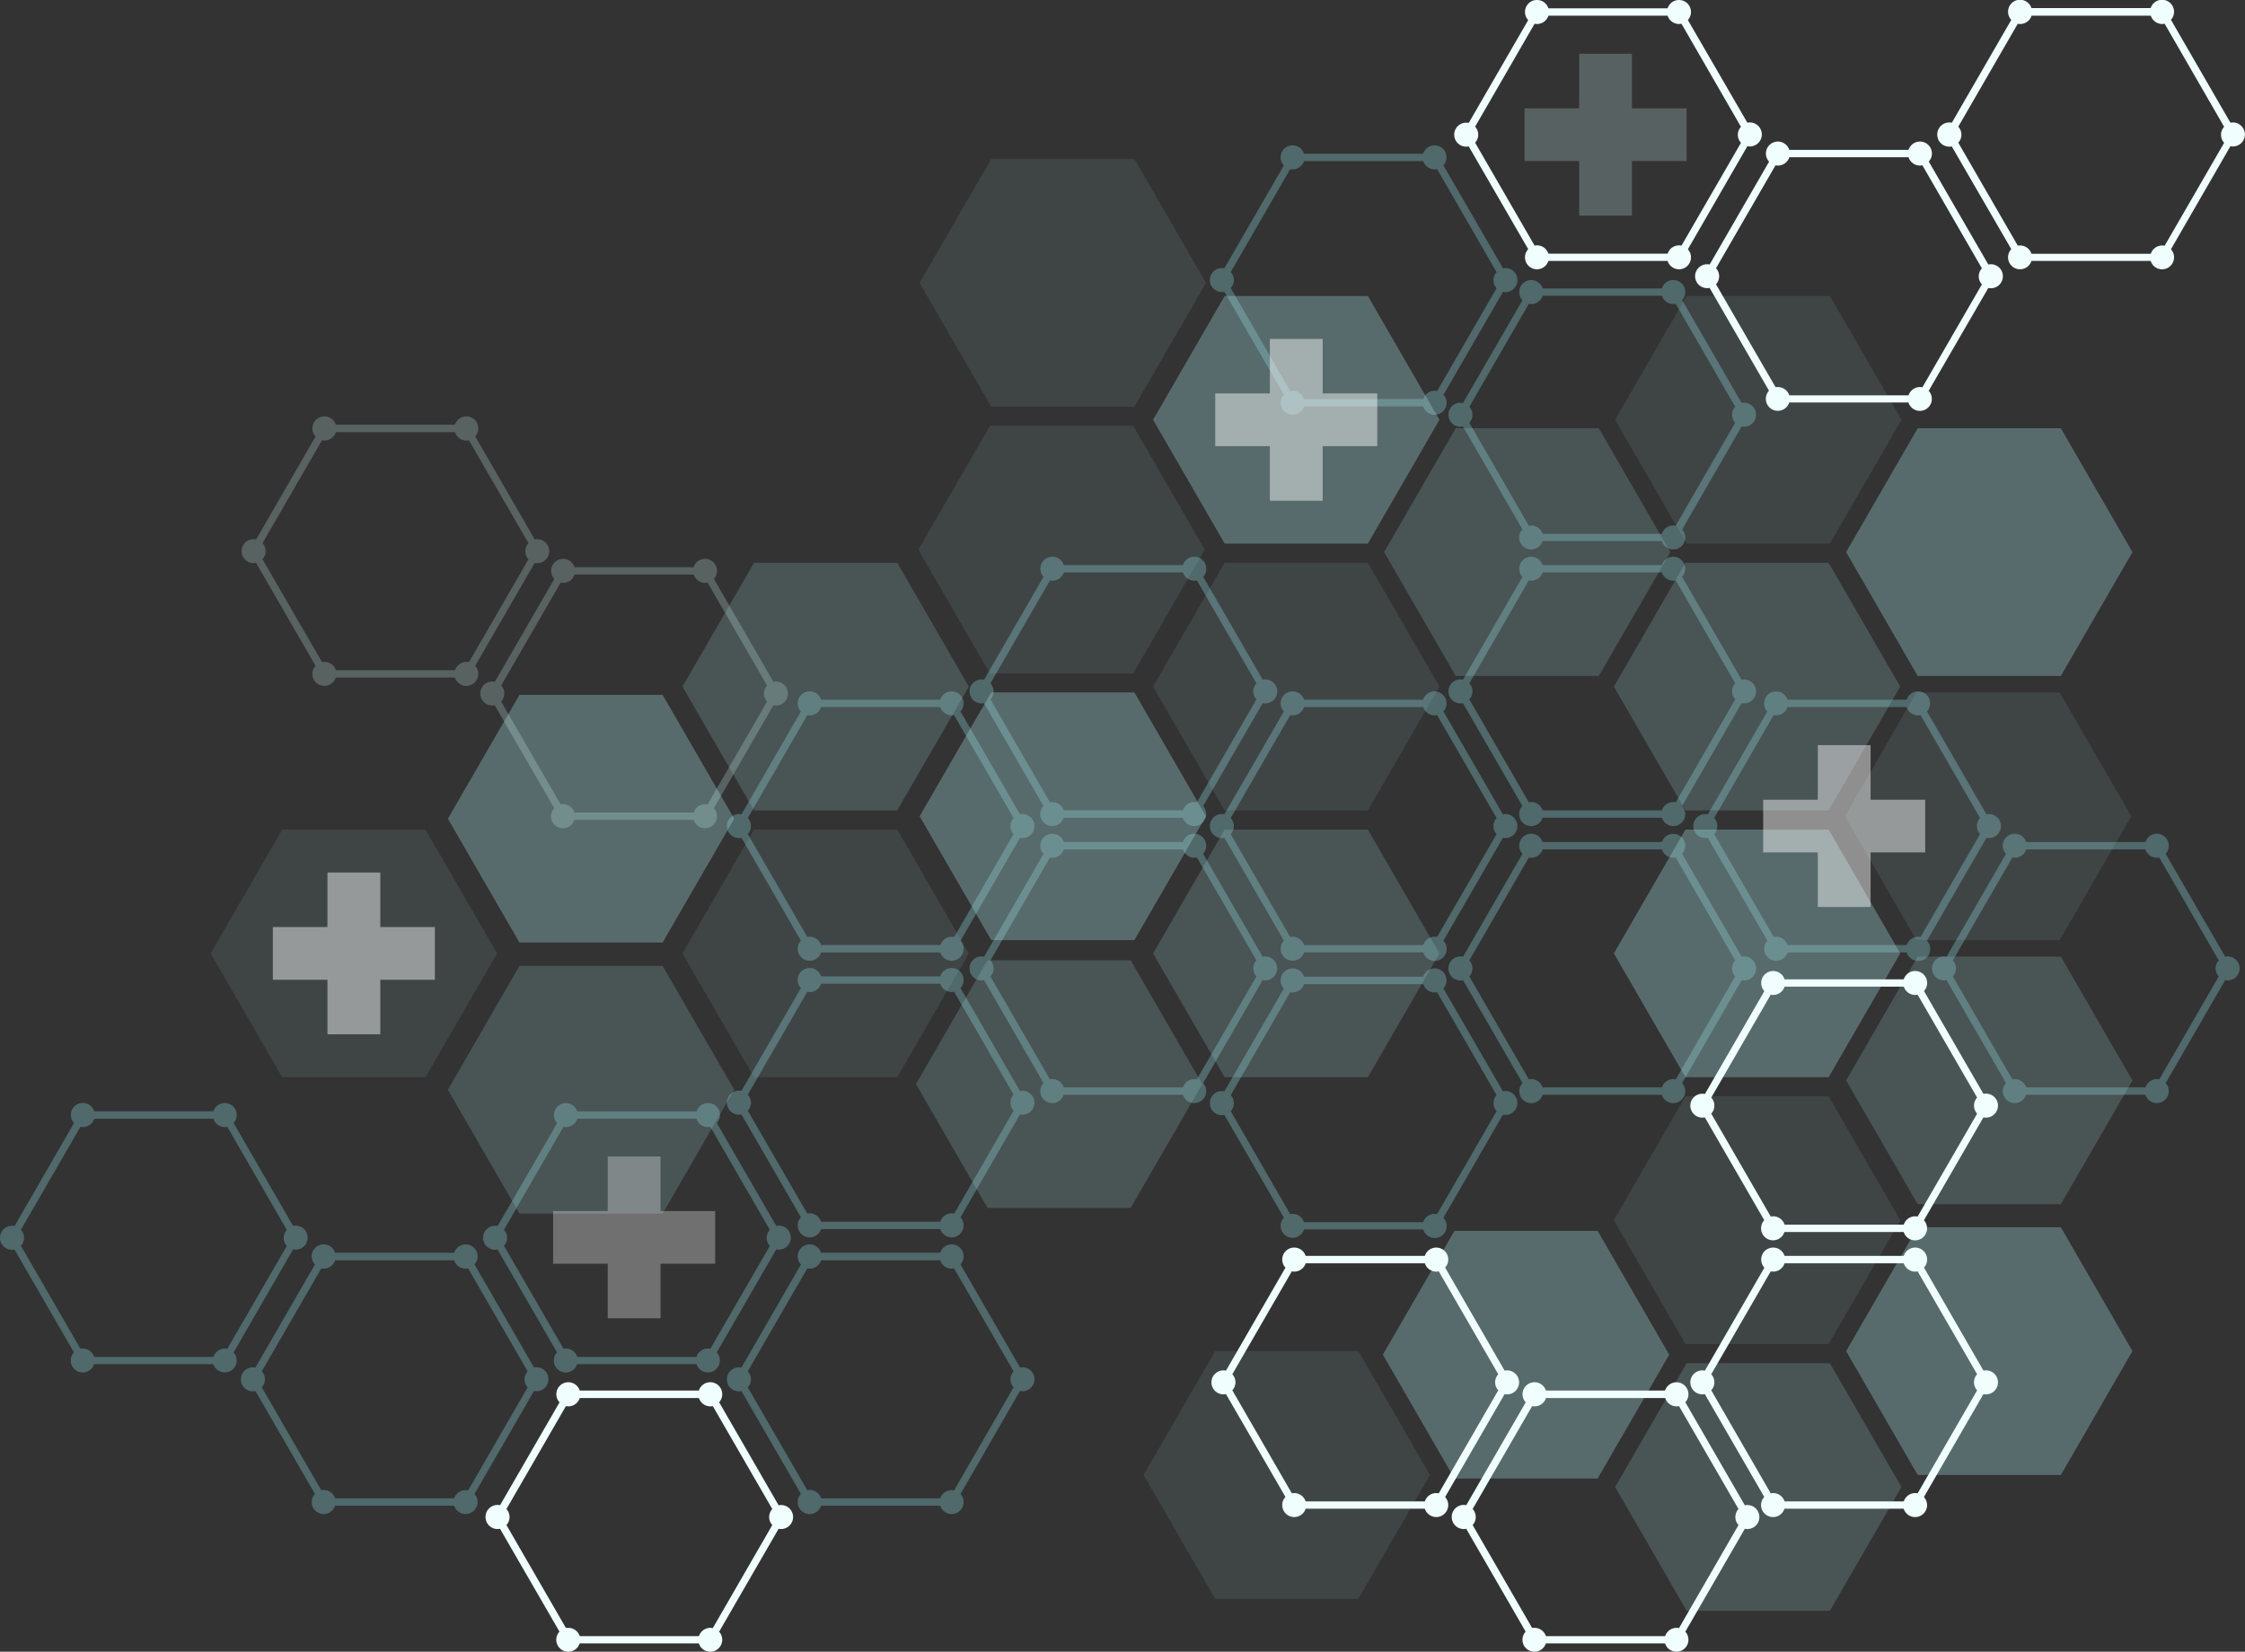<?xml version="1.0" encoding="UTF-8"?> <svg xmlns="http://www.w3.org/2000/svg" xmlns:xlink="http://www.w3.org/1999/xlink" viewBox="0 0 914.64 673.06"><rect x="0" y="0" width="914.64" height="673.06" fill="#333333" stroke="none"/> <defs> <clipPath id="clip-path" transform="translate(-89.94 -113.47)"> <rect y="1" width="1200" height="899" style="fill:none"></rect> </clipPath> </defs> <title>1</title> <g style="isolation:isolate"> <g id="Element"> <g style="clip-path:url(#clip-path)"> <g style="opacity:0.35;mix-blend-mode:screen"> <path d="M680.05,395.2a4.89,4.89,0,0,0,4.9,4.89,5.07,5.07,0,0,0,1-.11l24.22,41.91a4.82,4.82,0,0,0-1.31,3.3,4.88,4.88,0,0,0,9.53,1.5H767a4.88,4.88,0,1,0,8.26-4.77L799.49,400a5.07,5.07,0,0,0,1,.11,4.89,4.89,0,1,0,0-9.78,5.07,5.07,0,0,0-1,.11l-24.24-41.94a4.88,4.88,0,1,0-8.26-4.77H718.42a4.88,4.88,0,0,0-9.53,1.5,4.82,4.82,0,0,0,1.31,3.3L686,390.42a5.07,5.07,0,0,0-1-.11A4.89,4.89,0,0,0,680.05,395.2Zm32.75,45.2-24.23-41.93a4.84,4.84,0,0,0,0-6.54L712.8,350a4.62,4.62,0,0,0,1,.1,4.87,4.87,0,0,0,4.63-3.39H767a4.89,4.89,0,0,0,4.64,3.39,5,5,0,0,0,1-.11l24.24,41.94a4.84,4.84,0,0,0,0,6.54l-24.24,41.94a5,5,0,0,0-1-.11,4.89,4.89,0,0,0-4.64,3.39H718.42a4.87,4.87,0,0,0-4.63-3.39A4.62,4.62,0,0,0,712.8,440.4Z" transform="translate(-89.94 -113.47)" style="fill:#86cdd3"></path> <path d="M582.84,450.08a4.89,4.89,0,0,0,5.92,4.78L613,496.77a4.82,4.82,0,0,0-1.31,3.3,4.88,4.88,0,0,0,9.53,1.5h48.57A4.88,4.88,0,1,0,678,496.8l24.24-41.94a5,5,0,0,0,1,.11,4.89,4.89,0,1,0,0-9.78,5,5,0,0,0-1,.11L678,403.36a4.88,4.88,0,1,0-8.26-4.77H621.21a4.88,4.88,0,0,0-9.53,1.5,4.82,4.82,0,0,0,1.31,3.3L588.76,445.3a4.89,4.89,0,0,0-5.92,4.78Zm32.75,45.2-24.24-41.93a4.82,4.82,0,0,0,0-6.54l24.24-41.93a4.62,4.62,0,0,0,1,.1,4.87,4.87,0,0,0,4.63-3.39h48.57a4.89,4.89,0,0,0,4.64,3.39,5.07,5.07,0,0,0,1-.11l24.24,41.94a4.84,4.84,0,0,0,0,6.54l-24.24,41.94a5.07,5.07,0,0,0-1-.11,4.89,4.89,0,0,0-4.64,3.39H621.21a4.87,4.87,0,0,0-4.63-3.39A5.36,5.36,0,0,0,615.59,495.28Z" transform="translate(-89.94 -113.47)" style="fill:#86cdd3"></path> <path d="M680.05,282.47a4.89,4.89,0,0,0,4.9,4.89,5.07,5.07,0,0,0,1-.11l24.22,41.91a4.82,4.82,0,0,0-1.31,3.3,4.88,4.88,0,0,0,9.53,1.5H767a4.88,4.88,0,1,0,8.26-4.76l24.24-41.95a5.07,5.07,0,0,0,1,.11,4.89,4.89,0,1,0,0-9.78,5.07,5.07,0,0,0-1,.11l-24.24-41.94A4.88,4.88,0,1,0,767,231H718.42a4.88,4.88,0,1,0-8.22,4.81L686,277.69a5.07,5.07,0,0,0-1-.11A4.89,4.89,0,0,0,680.05,282.47Zm32.75,45.2-24.23-41.93a4.83,4.83,0,0,0,0-6.53l24.23-41.94a4.62,4.62,0,0,0,1,.1,4.87,4.87,0,0,0,4.63-3.39H767a4.89,4.89,0,0,0,4.64,3.39,5,5,0,0,0,1-.11l24.24,41.95a4.83,4.83,0,0,0,0,6.53l-24.24,41.95a4.4,4.4,0,0,0-1-.12A4.89,4.89,0,0,0,767,331H718.42a4.87,4.87,0,0,0-4.63-3.39A5.36,5.36,0,0,0,712.8,327.67Z" transform="translate(-89.94 -113.47)" style="fill:#86cdd3"></path> <path d="M582.84,227.59a4.89,4.89,0,0,0,5.92,4.78L613,274.28a4.82,4.82,0,0,0-1.31,3.3,4.88,4.88,0,0,0,9.53,1.5h48.57a4.88,4.88,0,1,0,8.26-4.76l24.24-41.95a5,5,0,0,0,1,.11,4.89,4.89,0,1,0,0-9.78,5,5,0,0,0-1,.11L678,180.87a4.88,4.88,0,1,0-8.26-4.77H621.21a4.88,4.88,0,0,0-9.53,1.5,4.82,4.82,0,0,0,1.31,3.3l-24.23,41.91a4.89,4.89,0,0,0-5.92,4.78Zm32.75,45.2-24.24-41.93a4.8,4.8,0,0,0,0-6.53l24.24-41.94a4.62,4.62,0,0,0,1,.1,4.87,4.87,0,0,0,4.63-3.39h48.57a4.89,4.89,0,0,0,4.64,3.39,5.07,5.07,0,0,0,1-.11l24.24,42a4.83,4.83,0,0,0,0,6.53L675.45,272.8a5.07,5.07,0,0,0-1-.11,4.89,4.89,0,0,0-4.64,3.39H621.21a4.87,4.87,0,0,0-4.63-3.39A5.36,5.36,0,0,0,615.59,272.79Z" transform="translate(-89.94 -113.47)" style="fill:#86cdd3"></path> <path d="M484.94,395.2a4.9,4.9,0,0,0,4.9,4.89,5,5,0,0,0,1-.11l24.22,41.91a4.88,4.88,0,1,0,8.23,4.8h48.56a4.88,4.88,0,1,0,8.26-4.77L604.39,400a4.89,4.89,0,1,0,0-9.56l-24.25-41.94a4.88,4.88,0,1,0-8.26-4.77H523.32a4.88,4.88,0,1,0-8.23,4.8l-24.22,41.91a5,5,0,0,0-1-.11A4.9,4.9,0,0,0,484.94,395.2Zm32.76,45.2-24.24-41.93a4.84,4.84,0,0,0,0-6.54L517.7,350a4.46,4.46,0,0,0,1,.1,4.89,4.89,0,0,0,4.64-3.39h48.56a4.87,4.87,0,0,0,5.67,3.28l24.25,41.94a4.82,4.82,0,0,0,0,6.54l-24.25,41.94a4.87,4.87,0,0,0-5.67,3.28H523.32a4.89,4.89,0,0,0-4.64-3.39A4.46,4.46,0,0,0,517.7,440.4Z" transform="translate(-89.94 -113.47)" style="fill:#86cdd3"></path> <path d="M386.09,450.08a4.89,4.89,0,0,0,5.92,4.78l24.23,41.91a4.82,4.82,0,0,0-1.31,3.3,4.88,4.88,0,0,0,9.53,1.5H473a4.88,4.88,0,1,0,8.26-4.77l24.24-41.94a5,5,0,0,0,1,.11,4.89,4.89,0,1,0,0-9.78,5,5,0,0,0-1,.11l-24.24-41.94a4.88,4.88,0,1,0-8.26-4.77H424.46a4.88,4.88,0,0,0-9.53,1.5,4.82,4.82,0,0,0,1.31,3.3L392,445.3a4.89,4.89,0,0,0-5.92,4.78Zm32.75,45.2L394.6,453.35a4.82,4.82,0,0,0,0-6.54l24.24-41.93a4.62,4.62,0,0,0,1,.1,4.87,4.87,0,0,0,4.63-3.39H473a4.89,4.89,0,0,0,4.64,3.39,5.07,5.07,0,0,0,1-.11l24.24,41.94a4.84,4.84,0,0,0,0,6.54L478.7,495.29a5.07,5.07,0,0,0-1-.11,4.89,4.89,0,0,0-4.64,3.39H424.46a4.87,4.87,0,0,0-4.63-3.39A5.36,5.36,0,0,0,418.84,495.28Z" transform="translate(-89.94 -113.47)" style="fill:#86cdd3"></path> <path d="M286.75,617.85a4.9,4.9,0,0,0,4.9,4.89,5,5,0,0,0,1-.11l24.22,41.91a4.88,4.88,0,1,0,8.23,4.8H373.7a4.88,4.88,0,0,0,9.53-1.5,4.8,4.8,0,0,0-1.28-3.26l24.25-42a4.89,4.89,0,1,0,0-9.56L382,571.13a4.88,4.88,0,1,0-8.25-4.77H325.13a4.88,4.88,0,1,0-8.23,4.8l-24.22,41.91a5,5,0,0,0-1-.11A4.9,4.9,0,0,0,286.75,617.85Zm32.76,45.2-24.24-41.93a4.8,4.8,0,0,0,0-6.53l24.24-41.94a4.53,4.53,0,0,0,1,.1,4.89,4.89,0,0,0,4.64-3.39H373.7a4.87,4.87,0,0,0,4.63,3.39,4.93,4.93,0,0,0,1-.11l24.25,42a4.8,4.8,0,0,0,0,6.53l-24.25,41.94a4.93,4.93,0,0,0-1-.11,4.87,4.87,0,0,0-4.63,3.39H325.13a4.89,4.89,0,0,0-4.64-3.39A5.25,5.25,0,0,0,319.51,663.05Z" transform="translate(-89.94 -113.47)" style="fill:#86cdd3"></path> <path d="M188.09,675.54a4.85,4.85,0,0,0,5.92,4.77l24.23,41.91a4.84,4.84,0,0,0-1.31,3.31,4.88,4.88,0,0,0,9.53,1.5H275a4.88,4.88,0,1,0,8.26-4.77l24.24-42a5,5,0,0,0,1,.12,4.89,4.89,0,1,0,0-9.78,5,5,0,0,0-1,.11l-24.24-42a4.88,4.88,0,1,0-8.26-4.76H226.46a4.88,4.88,0,1,0-8.22,4.8L194,670.76a4.89,4.89,0,0,0-5.92,4.78Zm32.75,45.2L196.6,678.8a4.8,4.8,0,0,0,0-6.53l24.24-41.93a5.34,5.34,0,0,0,1,.1,4.87,4.87,0,0,0,4.64-3.4H275a4.8,4.8,0,0,0,5.66,3.28l24.25,41.95a4.89,4.89,0,0,0-1.28,3.27,4.8,4.8,0,0,0,1.28,3.26l-24.25,42A4.86,4.86,0,0,0,275,724H226.46a4.88,4.88,0,0,0-4.64-3.39A4.59,4.59,0,0,0,220.84,720.74Z" transform="translate(-89.94 -113.47)" style="fill:#86cdd3"></path> <path d="M386.09,562.81a4.89,4.89,0,0,0,5.92,4.78l24.23,41.91a4.82,4.82,0,0,0-1.31,3.3,4.88,4.88,0,0,0,9.53,1.5H473a4.88,4.88,0,1,0,8.26-4.77l24.24-41.94a5,5,0,0,0,1,.11,4.89,4.89,0,1,0,0-9.78,5,5,0,0,0-1,.11l-24.24-41.95a4.84,4.84,0,0,0,1.27-3.26,4.88,4.88,0,0,0-9.53-1.5H424.46a4.88,4.88,0,0,0-9.53,1.5,4.82,4.82,0,0,0,1.31,3.3L392,558a4.89,4.89,0,0,0-5.92,4.78ZM418.84,608,394.6,566.07a4.8,4.8,0,0,0,0-6.53l24.24-41.93a5.36,5.36,0,0,0,1,.1,4.87,4.87,0,0,0,4.63-3.39H473a4.89,4.89,0,0,0,4.64,3.39,5.07,5.07,0,0,0,1-.11l24.24,41.94a4.83,4.83,0,0,0,0,6.53L478.7,608a5.07,5.07,0,0,0-1-.11A4.89,4.89,0,0,0,473,611.3H424.46a4.87,4.87,0,0,0-4.63-3.39A4.62,4.62,0,0,0,418.84,608Z" transform="translate(-89.94 -113.47)" style="fill:#86cdd3"></path> <path d="M386.09,675.54a4.85,4.85,0,0,0,5.92,4.77l24.23,41.91a4.84,4.84,0,0,0-1.31,3.31,4.88,4.88,0,0,0,9.53,1.5H473a4.88,4.88,0,1,0,8.26-4.77l24.24-42a5,5,0,0,0,1,.12,4.89,4.89,0,1,0,0-9.78,5,5,0,0,0-1,.11l-24.24-42a4.88,4.88,0,1,0-8.26-4.76H424.46a4.88,4.88,0,1,0-8.22,4.8L392,670.76a4.89,4.89,0,0,0-5.92,4.78Zm32.75,45.2L394.6,678.8a4.8,4.8,0,0,0,0-6.53l24.24-41.93a5.36,5.36,0,0,0,1,.1,4.87,4.87,0,0,0,4.63-3.4H473a4.88,4.88,0,0,0,4.64,3.4,5.08,5.08,0,0,0,1-.12l24.24,41.95a4.83,4.83,0,0,0,0,6.53l-24.24,42a5.07,5.07,0,0,0-1-.11A4.89,4.89,0,0,0,473,724H424.46a4.87,4.87,0,0,0-4.63-3.39A4.62,4.62,0,0,0,418.84,720.74Z" transform="translate(-89.94 -113.47)" style="fill:#86cdd3"></path> <path d="M877.05,508.09a4.89,4.89,0,0,0,5.92,4.78l24.23,41.91a4.82,4.82,0,0,0-1.31,3.3,4.88,4.88,0,0,0,9.53,1.5H964a4.88,4.88,0,1,0,8.26-4.77l24.24-41.94a5,5,0,0,0,1,.11,4.89,4.89,0,1,0,0-9.78,5,5,0,0,0-1,.11l-24.24-41.94A4.88,4.88,0,1,0,964,456.6H915.42a4.88,4.88,0,0,0-9.53,1.5,4.82,4.82,0,0,0,1.31,3.3L883,503.31a4.89,4.89,0,0,0-5.92,4.78Zm32.75,45.2-24.24-41.93a4.82,4.82,0,0,0,0-6.54l24.24-41.93a4.62,4.62,0,0,0,1,.1,4.87,4.87,0,0,0,4.63-3.39H964a4.89,4.89,0,0,0,4.64,3.39,5.07,5.07,0,0,0,1-.11l24.24,41.94a4.84,4.84,0,0,0,0,6.54L969.66,553.3a5.07,5.07,0,0,0-1-.11,4.89,4.89,0,0,0-4.64,3.39H915.42a4.87,4.87,0,0,0-4.63-3.39A5.36,5.36,0,0,0,909.8,553.29Z" transform="translate(-89.94 -113.47)" style="fill:#86cdd3"></path> <path d="M484.94,508.09a4.9,4.9,0,0,0,4.9,4.89,5,5,0,0,0,1-.11l24.22,41.91a4.88,4.88,0,1,0,8.23,4.8h48.56a4.88,4.88,0,1,0,8.26-4.77l24.25-41.94a4.89,4.89,0,1,0,0-9.56l-24.25-41.94a4.88,4.88,0,1,0-8.26-4.77H523.32a4.88,4.88,0,1,0-8.23,4.8l-24.22,41.91a5,5,0,0,0-1-.11A4.9,4.9,0,0,0,484.94,508.09Zm32.76,45.2-24.24-41.93a4.84,4.84,0,0,0,0-6.54l24.24-41.93a4.46,4.46,0,0,0,1,.1,4.89,4.89,0,0,0,4.64-3.39h48.56a4.87,4.87,0,0,0,5.67,3.28l24.25,41.94a4.82,4.82,0,0,0,0,6.54L577.55,553.3a4.87,4.87,0,0,0-5.67,3.28H523.32a4.89,4.89,0,0,0-4.64-3.39A5.17,5.17,0,0,0,517.7,553.29Z" transform="translate(-89.94 -113.47)" style="fill:#86cdd3"></path> <path d="M582.84,563a4.89,4.89,0,0,0,5.92,4.78L613,609.66a4.82,4.82,0,0,0-1.31,3.3,4.88,4.88,0,0,0,9.53,1.5h48.57A4.88,4.88,0,1,0,678,609.7l24.24-42a5,5,0,0,0,1,.11,4.89,4.89,0,1,0,0-9.78,5,5,0,0,0-1,.11L678,516.25a4.88,4.88,0,1,0-8.26-4.77H621.21a4.88,4.88,0,0,0-9.53,1.5,4.82,4.82,0,0,0,1.31,3.3l-24.23,41.91a4.89,4.89,0,0,0-5.92,4.78Zm32.75,45.2-24.24-41.93a4.82,4.82,0,0,0,0-6.54l24.24-41.93a4.62,4.62,0,0,0,1,.1,4.87,4.87,0,0,0,4.63-3.39h48.57a4.89,4.89,0,0,0,4.64,3.39,5.07,5.07,0,0,0,1-.11l24.24,41.94a4.84,4.84,0,0,0,0,6.54l-24.24,41.94a5.07,5.07,0,0,0-1-.11,4.89,4.89,0,0,0-4.64,3.39H621.21a4.87,4.87,0,0,0-4.63-3.39A5.36,5.36,0,0,0,615.59,608.17Z" transform="translate(-89.94 -113.47)" style="fill:#86cdd3"></path> <path d="M680.05,508.09A4.89,4.89,0,0,0,685,513a5.07,5.07,0,0,0,1-.11l24.22,41.91a4.82,4.82,0,0,0-1.31,3.3,4.88,4.88,0,0,0,9.53,1.5H767a4.88,4.88,0,1,0,8.26-4.77l24.24-41.94a5.07,5.07,0,0,0,1,.11,4.89,4.89,0,1,0,0-9.78,5.07,5.07,0,0,0-1,.11l-24.24-41.94A4.88,4.88,0,1,0,767,456.6H718.42a4.88,4.88,0,0,0-9.53,1.5,4.82,4.82,0,0,0,1.31,3.3L686,503.31a5.07,5.07,0,0,0-1-.11A4.89,4.89,0,0,0,680.05,508.09Zm32.75,45.2-24.23-41.93a4.84,4.84,0,0,0,0-6.54l24.23-41.93a4.62,4.62,0,0,0,1,.1,4.87,4.87,0,0,0,4.63-3.39H767a4.89,4.89,0,0,0,4.64,3.39,5,5,0,0,0,1-.11l24.24,41.94a4.84,4.84,0,0,0,0,6.54L772.66,553.3a5,5,0,0,0-1-.11,4.89,4.89,0,0,0-4.64,3.39H718.42a4.87,4.87,0,0,0-4.63-3.39A5.36,5.36,0,0,0,712.8,553.29Z" transform="translate(-89.94 -113.47)" style="fill:#86cdd3"></path> <path d="M779.81,450.08a4.89,4.89,0,0,0,5.92,4.78L810,496.77a4.88,4.88,0,1,0,8.23,4.8h48.57A4.88,4.88,0,1,0,875,496.8l24.25-41.94a5,5,0,0,0,1,.11,4.89,4.89,0,0,0,0-9.78,5,5,0,0,0-1,.11L875,403.36a4.88,4.88,0,1,0-8.25-4.77H818.18a4.88,4.88,0,1,0-8.23,4.8L785.73,445.3a4.89,4.89,0,0,0-5.92,4.78Zm32.75,45.2-24.24-41.93a4.82,4.82,0,0,0,0-6.54l24.24-41.93a4.59,4.59,0,0,0,1,.1,4.89,4.89,0,0,0,4.64-3.39h48.57a4.87,4.87,0,0,0,4.63,3.39,4.93,4.93,0,0,0,1-.11l24.25,41.94a4.82,4.82,0,0,0,0,6.54l-24.25,41.94a4.93,4.93,0,0,0-1-.11,4.87,4.87,0,0,0-4.63,3.39H818.18a4.89,4.89,0,0,0-4.64-3.39A5.34,5.34,0,0,0,812.56,495.28Z" transform="translate(-89.94 -113.47)" style="fill:#86cdd3"></path> <path d="M89.94,617.85a4.89,4.89,0,0,0,4.9,4.89,5,5,0,0,0,1-.11l24.22,41.91a4.88,4.88,0,1,0,8.23,4.8h48.56a4.89,4.89,0,0,0,9.54-1.5,4.8,4.8,0,0,0-1.28-3.26l24.25-42a4.89,4.89,0,1,0,0-9.56l-24.25-41.94a4.85,4.85,0,0,0,1.28-3.27,4.89,4.89,0,0,0-9.54-1.5H128.32a4.88,4.88,0,1,0-8.23,4.8L95.87,613.07a5,5,0,0,0-1-.11A4.89,4.89,0,0,0,89.94,617.85Zm32.76,45.2L98.46,621.12a4.83,4.83,0,0,0,0-6.53l24.24-41.94a4.46,4.46,0,0,0,1,.1,4.89,4.89,0,0,0,4.64-3.39h48.56a4.89,4.89,0,0,0,4.64,3.39,5,5,0,0,0,1-.11l24.25,42a4.8,4.8,0,0,0,0,6.53l-24.25,41.94a5,5,0,0,0-1-.11,4.89,4.89,0,0,0-4.64,3.39H128.32a4.89,4.89,0,0,0-4.64-3.39A5.17,5.17,0,0,0,122.7,663.05Z" transform="translate(-89.94 -113.47)" style="fill:#86cdd3"></path> </g> <g style="opacity:0.45"> <polygon points="211.63 283.16 269.96 283.16 299.13 333.62 269.96 384.08 211.63 384.08 182.47 333.62 211.63 283.16" style="fill:#a0d6db;opacity:0.75;mix-blend-mode:multiply"></polygon> <polygon points="781.29 500.11 839.62 500.11 868.79 550.57 839.62 601.03 781.29 601.03 752.13 550.57 781.29 500.11" style="fill:#a0d6db;opacity:0.75;mix-blend-mode:multiply"></polygon> <polygon points="307.21 229.32 365.54 229.32 394.71 279.78 365.54 330.24 307.21 330.24 278.04 279.78 307.21 229.32" style="fill:#a0d6db;opacity:0.45;mix-blend-mode:multiply"></polygon> <polygon points="211.63 393.6 269.96 393.6 299.13 444.06 269.96 494.52 211.63 494.52 182.47 444.06 211.63 393.6" style="fill:#a0d6db;opacity:0.45;mix-blend-mode:multiply"></polygon> <polygon points="402.33 391.3 460.66 391.3 489.82 441.76 460.66 492.22 402.33 492.22 373.16 441.76 402.33 391.3" style="fill:#a0d6db;opacity:0.45;mix-blend-mode:multiply"></polygon> <polygon points="403.84 64.8 462.17 64.8 491.33 115.26 462.17 165.72 403.84 165.72 374.67 115.26 403.84 64.8" style="fill:#a0d6db;opacity:0.25;mix-blend-mode:multiply"></polygon> <polygon points="687.18 120.6 745.51 120.6 774.68 171.06 745.51 221.52 687.18 221.52 658.02 171.06 687.18 120.6" style="fill:#a0d6db;opacity:0.25;mix-blend-mode:multiply"></polygon> <polygon points="115 338.04 173.34 338.04 202.5 388.5 173.34 438.96 115 438.96 85.84 388.5 115 338.04" style="fill:#a0d6db;opacity:0.25;mix-blend-mode:multiply"></polygon> <polygon points="495.08 550.57 553.41 550.57 582.58 601.03 553.41 651.49 495.08 651.49 465.91 601.03 495.08 550.57" style="fill:#a0d6db;opacity:0.25;mix-blend-mode:multiply"></polygon> <polygon points="686.68 446.76 745.01 446.76 774.18 497.22 745.01 547.68 686.68 547.68 657.51 497.22 686.68 446.76" style="fill:#a0d6db;opacity:0.25;mix-blend-mode:multiply"></polygon> <polygon points="498.95 229.32 557.28 229.32 586.44 279.78 557.28 330.24 498.95 330.24 469.78 279.78 498.95 229.32" style="fill:#a0d6db;opacity:0.25;mix-blend-mode:multiply"></polygon> <polygon points="403.33 173.52 461.66 173.52 490.82 223.98 461.66 274.44 403.33 274.44 374.16 223.98 403.33 173.52" style="fill:#a0d6db;opacity:0.25;mix-blend-mode:multiply"></polygon> <polygon points="307.21 338.04 365.54 338.04 394.71 388.5 365.54 438.96 307.21 438.96 278.04 388.5 307.21 338.04" style="fill:#a0d6db;opacity:0.25;mix-blend-mode:multiply"></polygon> <polygon points="780.8 282.16 839.13 282.16 868.3 332.62 839.13 383.08 780.8 383.08 751.63 332.62 780.8 282.16" style="fill:#a0d6db;opacity:0.25;mix-blend-mode:multiply"></polygon> <polygon points="498.95 120.6 557.28 120.6 586.44 171.06 557.28 221.52 498.95 221.52 469.78 171.06 498.95 120.6" style="fill:#a0d6db;opacity:0.75;mix-blend-mode:multiply"></polygon> <polygon points="403.84 282.16 462.17 282.16 491.33 332.62 462.17 383.08 403.84 383.08 374.67 332.62 403.84 282.16" style="fill:#a0d6db;opacity:0.75;mix-blend-mode:multiply"></polygon> <polygon points="781.29 174.52 839.62 174.52 868.79 224.98 839.62 275.44 781.29 275.44 752.13 224.98 781.29 174.52" style="fill:#a0d6db;opacity:0.75;mix-blend-mode:multiply"></polygon> <polygon points="592.56 501.56 650.89 501.56 680.06 552.02 650.89 602.48 592.56 602.48 563.4 552.02 592.56 501.56" style="fill:#a0d6db;opacity:0.75;mix-blend-mode:multiply"></polygon> <polygon points="686.68 338.04 745.01 338.04 774.18 388.5 745.01 438.96 686.68 438.96 657.51 388.5 686.68 338.04" style="fill:#a0d6db;opacity:0.75;mix-blend-mode:multiply"></polygon> <polygon points="593.06 174.52 651.39 174.52 680.56 224.98 651.39 275.44 593.06 275.44 563.9 224.98 593.06 174.52" style="fill:#a0d6db;opacity:0.45;mix-blend-mode:multiply"></polygon> <polygon points="686.68 229.32 745.01 229.32 774.18 279.78 745.01 330.24 686.68 330.24 657.51 279.78 686.68 229.32" style="fill:#a0d6db;opacity:0.45;mix-blend-mode:multiply"></polygon> <polygon points="781.29 389.8 839.62 389.8 868.79 440.26 839.62 490.72 781.29 490.72 752.13 440.26 781.29 389.8" style="fill:#a0d6db;opacity:0.45;mix-blend-mode:multiply"></polygon> <polygon points="687.18 555.48 745.51 555.48 774.68 605.94 745.51 656.4 687.18 656.4 658.02 605.94 687.18 555.48" style="fill:#a0d6db;opacity:0.45;mix-blend-mode:multiply"></polygon> <polygon points="498.95 338.04 557.28 338.04 586.44 388.5 557.28 438.96 498.95 438.96 469.78 388.5 498.95 338.04" style="fill:#a0d6db;opacity:0.45;mix-blend-mode:multiply"></polygon> </g> <g style="mix-blend-mode:screen"> <path d="M778.6,676.77a4.9,4.9,0,0,0,4.9,4.89,5,5,0,0,0,1-.11l24.22,41.91a4.88,4.88,0,1,0,8.23,4.8h48.57a4.88,4.88,0,1,0,8.25-4.77l24.25-41.94a4.89,4.89,0,1,0,0-9.56L873.8,630a4.8,4.8,0,0,0,1.28-3.26,4.88,4.88,0,0,0-9.53-1.5H817a4.88,4.88,0,1,0-8.23,4.8L784.53,672a5,5,0,0,0-1-.11A4.9,4.9,0,0,0,778.6,676.77ZM811.36,722,787.12,680a4.8,4.8,0,0,0,0-6.53l24.24-41.93a5.25,5.25,0,0,0,1,.1,4.89,4.89,0,0,0,4.64-3.39h48.57a4.87,4.87,0,0,0,4.63,3.39,4.93,4.93,0,0,0,1-.11l24.25,41.94a4.8,4.8,0,0,0,0,6.53l-24.25,42a4.93,4.93,0,0,0-1-.11,4.87,4.87,0,0,0-4.63,3.39H817a4.89,4.89,0,0,0-4.64-3.39A4.53,4.53,0,0,0,811.36,722Z" transform="translate(-89.94 -113.47)" style="fill:#f0fffd;mix-blend-mode:screen"></path> <path d="M681.39,731.65a4.89,4.89,0,0,0,4.9,4.89,5,5,0,0,0,1-.11l24.22,41.91a4.88,4.88,0,1,0,8.23,4.8h48.56a4.88,4.88,0,1,0,8.26-4.77l24.25-41.94a4.89,4.89,0,1,0,0-9.56l-24.25-42a4.8,4.8,0,0,0,1.28-3.26,4.89,4.89,0,0,0-9.54-1.5H719.77a4.88,4.88,0,1,0-8.23,4.8l-24.22,41.91a5,5,0,0,0-1-.11A4.89,4.89,0,0,0,681.39,731.65Zm32.76,45.2-24.24-41.94a4.83,4.83,0,0,0,0-6.53l24.24-41.93a5.17,5.17,0,0,0,1,.1,4.89,4.89,0,0,0,4.64-3.39h48.56a4.89,4.89,0,0,0,4.64,3.39,5,5,0,0,0,1-.11l24.24,41.94a4.83,4.83,0,0,0,0,6.53l-24.24,42a5,5,0,0,0-1-.11,4.89,4.89,0,0,0-4.64,3.39H719.77a4.89,4.89,0,0,0-4.64-3.39A4.46,4.46,0,0,0,714.15,776.85Z" transform="translate(-89.94 -113.47)" style="fill:#f0fffd;mix-blend-mode:screen"></path> <path d="M778.6,564a4.9,4.9,0,0,0,4.9,4.89,5,5,0,0,0,1-.11l24.22,41.91a4.88,4.88,0,1,0,8.23,4.8h48.57a4.88,4.88,0,1,0,8.25-4.77l24.25-41.94a4.89,4.89,0,1,0,0-9.56L873.8,517.32a4.88,4.88,0,1,0-8.25-4.77H817a4.88,4.88,0,1,0-8.23,4.8l-24.22,41.91a5,5,0,0,0-1-.11A4.9,4.9,0,0,0,778.6,564Zm32.76,45.2-24.24-41.93a4.82,4.82,0,0,0,0-6.54l24.24-41.93a4.53,4.53,0,0,0,1,.1,4.89,4.89,0,0,0,4.64-3.39h48.57a4.87,4.87,0,0,0,4.63,3.39,4.93,4.93,0,0,0,1-.11l24.25,41.94a4.82,4.82,0,0,0,0,6.54l-24.25,41.94a4.93,4.93,0,0,0-1-.11,4.87,4.87,0,0,0-4.63,3.39H817a4.89,4.89,0,0,0-4.64-3.39A4.53,4.53,0,0,0,811.36,609.24Z" transform="translate(-89.94 -113.47)" style="fill:#f0fffd;mix-blend-mode:screen"></path> <path d="M583.5,676.77a4.89,4.89,0,0,0,5.92,4.78l24.23,41.91a4.82,4.82,0,0,0-1.31,3.3,4.88,4.88,0,0,0,9.53,1.5h48.57a4.88,4.88,0,1,0,8.26-4.77l24.24-41.94a5,5,0,0,0,1,.11,4.89,4.89,0,1,0,0-9.78,5,5,0,0,0-1,.11L678.7,630a4.84,4.84,0,0,0,1.27-3.26,4.88,4.88,0,0,0-9.53-1.5H621.87a4.88,4.88,0,0,0-9.53,1.5,4.82,4.82,0,0,0,1.31,3.3L589.42,672a4.89,4.89,0,0,0-5.92,4.78ZM616.25,722,592,680a4.8,4.8,0,0,0,0-6.53l24.24-41.93a5.34,5.34,0,0,0,1,.1,4.88,4.88,0,0,0,4.64-3.39h48.57a4.86,4.86,0,0,0,5.66,3.28l24.25,41.94a4.8,4.8,0,0,0,0,6.53L676.1,722a4.86,4.86,0,0,0-5.66,3.28H621.87a4.88,4.88,0,0,0-4.64-3.39A4.59,4.59,0,0,0,616.25,722Z" transform="translate(-89.94 -113.47)" style="fill:#f0fffd;mix-blend-mode:screen"></path> </g> <g style="opacity:0.25;mix-blend-mode:multiply"> <path d="M285.61,396.08a4.9,4.9,0,0,0,4.9,4.89,5,5,0,0,0,1-.11l24.22,41.91a4.88,4.88,0,1,0,8.23,4.8h48.57a4.88,4.88,0,1,0,8.25-4.77l24.25-41.94a4.89,4.89,0,1,0,0-9.56l-24.25-41.95a4.8,4.8,0,0,0,1.28-3.26,4.88,4.88,0,0,0-9.53-1.5H324a4.88,4.88,0,1,0-8.23,4.8L291.54,391.3a5,5,0,0,0-1-.11A4.9,4.9,0,0,0,285.61,396.08Zm32.76,45.2-24.24-41.93a4.82,4.82,0,0,0,0-6.54l24.24-41.93a5.34,5.34,0,0,0,1,.1,4.89,4.89,0,0,0,4.64-3.39h48.57a4.87,4.87,0,0,0,4.63,3.39,4.93,4.93,0,0,0,1-.11l24.25,41.94a4.82,4.82,0,0,0,0,6.54l-24.25,41.94a4.93,4.93,0,0,0-1-.11,4.87,4.87,0,0,0-4.63,3.39H324a4.89,4.89,0,0,0-4.64-3.39A4.53,4.53,0,0,0,318.37,441.28Z" transform="translate(-89.94 -113.47)" style="fill:#c5efeb;mix-blend-mode:screen"></path> <path d="M188.37,338.07a4.89,4.89,0,0,0,4.9,4.89,5,5,0,0,0,1-.11l24.22,41.91a4.88,4.88,0,1,0,8.23,4.8h48.56a4.88,4.88,0,1,0,8.26-4.77l24.25-41.94a4.89,4.89,0,1,0,0-9.56l-24.25-42a4.8,4.8,0,0,0,1.28-3.26,4.89,4.89,0,0,0-9.54-1.5H226.75a4.88,4.88,0,1,0-8.23,4.8L194.3,333.29a5,5,0,0,0-1-.11A4.89,4.89,0,0,0,188.37,338.07Zm32.76,45.2-24.24-41.93a4.84,4.84,0,0,0,0-6.54l24.24-41.93a5.17,5.17,0,0,0,1,.1,4.89,4.89,0,0,0,4.64-3.39h48.56A4.89,4.89,0,0,0,280,293a5,5,0,0,0,1-.11l24.25,41.94a4.82,4.82,0,0,0,0,6.54L281,383.28a5,5,0,0,0-1-.11,4.89,4.89,0,0,0-4.64,3.39H226.75a4.89,4.89,0,0,0-4.64-3.39A4.46,4.46,0,0,0,221.13,383.27Z" transform="translate(-89.94 -113.47)" style="fill:#c5efeb;mix-blend-mode:screen"></path> </g> <g style="mix-blend-mode:screen"> <path d="M287.75,731.65a4.89,4.89,0,0,0,4.9,4.89,5.07,5.07,0,0,0,1-.11l24.22,41.91a4.88,4.88,0,1,0,8.23,4.8h48.56a4.88,4.88,0,1,0,8.26-4.77l24.24-41.94a5.07,5.07,0,0,0,1,.11,4.89,4.89,0,1,0,0-9.78,5.07,5.07,0,0,0-1,.11l-24.24-42a4.84,4.84,0,0,0,1.27-3.26,4.88,4.88,0,0,0-9.53-1.5H326.13a4.88,4.88,0,1,0-8.23,4.8l-24.22,41.91a5.07,5.07,0,0,0-1-.11A4.89,4.89,0,0,0,287.75,731.65Zm32.75,45.2-24.23-41.94a4.83,4.83,0,0,0,0-6.53l24.23-41.93a5.36,5.36,0,0,0,1,.1,4.89,4.89,0,0,0,4.64-3.39h48.56a4.89,4.89,0,0,0,4.64,3.39,5,5,0,0,0,1-.11l24.24,41.94a4.83,4.83,0,0,0,0,6.53l-24.24,42a5,5,0,0,0-1-.11,4.89,4.89,0,0,0-4.64,3.39H326.13a4.89,4.89,0,0,0-4.64-3.39A4.62,4.62,0,0,0,320.5,776.85Z" transform="translate(-89.94 -113.47)" style="fill:#f0fffd;mix-blend-mode:screen"></path> </g> <g style="mix-blend-mode:screen"> <path d="M879.21,168.35a4.89,4.89,0,0,0,4.9,4.89,5.07,5.07,0,0,0,1-.11L909.36,215a4.82,4.82,0,0,0-1.31,3.3,4.88,4.88,0,0,0,9.53,1.5h48.57a4.88,4.88,0,1,0,8.26-4.76l24.24-42a5.07,5.07,0,0,0,1,.11,4.89,4.89,0,1,0,0-9.78,5.07,5.07,0,0,0-1,.11l-24.24-41.94a4.88,4.88,0,1,0-8.26-4.77H917.58a4.88,4.88,0,0,0-9.53,1.5,4.82,4.82,0,0,0,1.31,3.3l-24.22,41.91a5.07,5.07,0,0,0-1-.11A4.89,4.89,0,0,0,879.21,168.35ZM912,213.55l-24.23-41.93a4.83,4.83,0,0,0,0-6.53L912,123.15a4.62,4.62,0,0,0,1,.1,4.87,4.87,0,0,0,4.63-3.39h48.57a4.89,4.89,0,0,0,4.64,3.39,5,5,0,0,0,1-.11l24.24,42a4.83,4.83,0,0,0,0,6.53l-24.24,41.94a5,5,0,0,0-1-.11,4.89,4.89,0,0,0-4.64,3.39H917.58a4.87,4.87,0,0,0-4.63-3.39A5.36,5.36,0,0,0,912,213.55Z" transform="translate(-89.94 -113.47)" style="fill:#f0fffd;mix-blend-mode:screen"></path> <path d="M780.54,226a4.9,4.9,0,0,0,4.9,4.89,5,5,0,0,0,1-.12l24.22,41.91a4.88,4.88,0,1,0,8.23,4.8h48.57a4.88,4.88,0,1,0,8.25-4.76L900,230.81a4.89,4.89,0,1,0,0-9.55l-24.25-41.95a4.82,4.82,0,0,0,1.28-3.26,4.88,4.88,0,0,0-9.53-1.5H818.92a4.88,4.88,0,1,0-8.23,4.8l-24.22,41.91a5,5,0,0,0-1-.11A4.89,4.89,0,0,0,780.54,226Zm32.76,45.2L789.06,229.3a4.8,4.8,0,0,0,0-6.53l24.24-41.93a5.17,5.17,0,0,0,1,.1,4.88,4.88,0,0,0,4.64-3.4h48.57a4.86,4.86,0,0,0,4.63,3.4,4.92,4.92,0,0,0,1-.12l24.25,42a4.8,4.8,0,0,0,0,6.53l-24.25,41.95a4.93,4.93,0,0,0-1-.11,4.86,4.86,0,0,0-4.63,3.39H818.92a4.89,4.89,0,0,0-4.64-3.39A4.46,4.46,0,0,0,813.3,271.24Z" transform="translate(-89.94 -113.47)" style="fill:#f0fffd;mix-blend-mode:screen"></path> <path d="M682.4,168.35a4.89,4.89,0,0,0,5.92,4.78L712.55,215a4.82,4.82,0,0,0-1.31,3.3,4.88,4.88,0,0,0,9.53,1.5h48.57a4.88,4.88,0,1,0,8.26-4.76l24.24-42a5,5,0,0,0,1,.11,4.89,4.89,0,1,0,0-9.78,5,5,0,0,0-1,.11L777.6,121.63a4.88,4.88,0,1,0-8.26-4.77H720.77a4.88,4.88,0,0,0-9.53,1.5,4.82,4.82,0,0,0,1.31,3.3l-24.23,41.91a4.89,4.89,0,0,0-5.92,4.78Zm32.75,45.2-24.23-41.93a4.83,4.83,0,0,0,0-6.53l24.23-41.94a4.62,4.62,0,0,0,1,.1,4.87,4.87,0,0,0,4.63-3.39h48.57a4.89,4.89,0,0,0,4.64,3.39,5.07,5.07,0,0,0,1-.11l24.24,42a4.83,4.83,0,0,0,0,6.53L775,213.56a5.07,5.07,0,0,0-1-.11,4.89,4.89,0,0,0-4.64,3.39H720.77a4.87,4.87,0,0,0-4.63-3.39A5.36,5.36,0,0,0,715.15,213.55Z" transform="translate(-89.94 -113.47)" style="fill:#f0fffd;mix-blend-mode:screen"></path> </g> <polygon points="621.12 44.14 643.34 44.14 643.38 41.15 643.38 21.91 664.89 21.91 664.89 44.14 687.14 44.14 687.14 65.62 687.14 65.62 664.89 65.62 664.89 87.85 643.38 87.85 643.38 87.85 643.38 65.62 621.12 65.62 621.12 65.62 621.12 44.14" style="fill:#c5efef;opacity:0.25;mix-blend-mode:multiply"></polygon> <polygon points="718.34 325.87 740.55 325.87 740.59 322.87 740.59 303.64 762.1 303.64 762.1 325.87 784.36 325.87 784.36 347.35 784.36 347.35 762.1 347.35 762.1 369.58 740.59 369.58 740.59 369.58 740.59 347.35 718.34 347.35 718.34 347.35 718.34 325.87" style="fill:#fff;opacity:0.45;mix-blend-mode:screen"></polygon> <polygon points="495.1 160.32 517.32 160.32 517.36 157.33 517.36 138.09 538.87 138.09 538.87 160.32 561.12 160.32 561.12 181.81 561.12 181.81 538.87 181.81 538.87 204.04 517.36 204.04 517.36 204.04 517.36 181.81 495.1 181.81 495.1 181.81 495.1 160.32" style="fill:#fff;opacity:0.45;mix-blend-mode:screen"></polygon> <polygon points="111.16 377.76 133.38 377.76 133.41 374.76 133.41 355.53 154.93 355.53 154.93 377.76 177.18 377.76 177.18 399.24 177.18 399.24 154.93 399.24 154.93 421.47 133.41 421.47 133.41 421.47 133.41 399.24 111.16 399.24 111.16 399.24 111.16 377.76" style="fill:#fff;opacity:0.45;mix-blend-mode:screen"></polygon> <polygon points="225.34 493.48 247.56 493.48 247.6 490.48 247.6 471.25 269.11 471.25 269.11 493.48 291.37 493.48 291.37 514.96 291.37 514.96 269.11 514.96 269.11 537.19 247.6 537.19 247.6 537.19 247.6 514.96 225.34 514.96 225.34 514.96 225.34 493.48" style="fill:#fff;opacity:0.3;mix-blend-mode:screen"></polygon> </g> </g> </g> </svg> 
